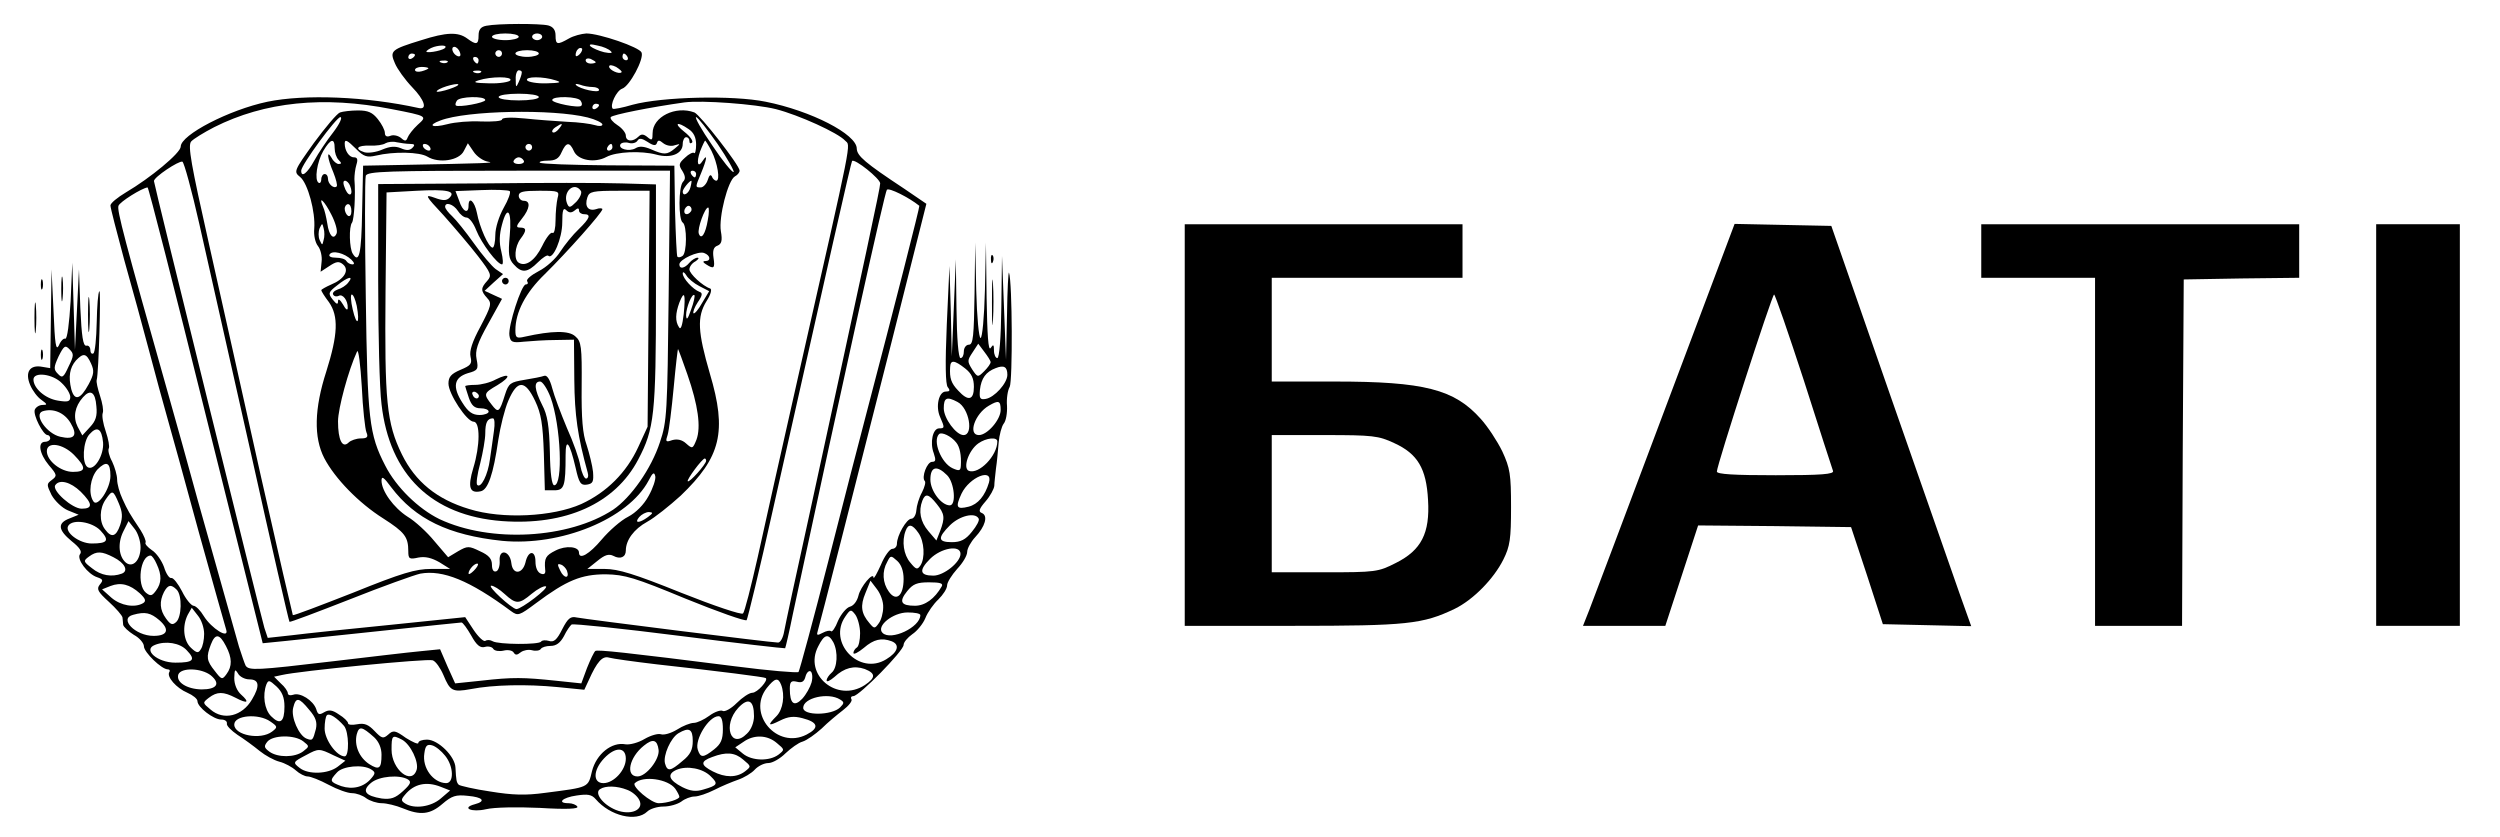 <?xml version="1.0" standalone="no"?>
<!DOCTYPE svg PUBLIC "-//W3C//DTD SVG 20010904//EN"
 "http://www.w3.org/TR/2001/REC-SVG-20010904/DTD/svg10.dtd">
<svg version="1.0" xmlns="http://www.w3.org/2000/svg"
 width="747pt" height="250pt" viewBox="0 0 747 250"
 preserveAspectRatio="xMidYMid meet">

<g transform="translate(0,250) scale(0.1,-0.1)"
fill="#000000" stroke="none">
<path d="M1453 2423 c-16 -3 -23 -11 -23 -29 0 -28 -7 -29 -34 -9 -27 20 -62
19 -137 -5 -91 -28 -95 -32 -79 -69 7 -17 30 -49 52 -72 36 -37 46 -67 20 -62
-158 35 -342 42 -453 19 -114 -24 -259 -99 -259 -134 0 -19 -91 -94 -164 -137
-25 -15 -46 -32 -46 -39 0 -7 19 -80 41 -162 23 -82 57 -205 75 -274 18 -69
42 -156 53 -195 11 -38 54 -194 95 -345 42 -151 79 -283 82 -292 9 -29 -44 4
-67 41 -10 17 -24 31 -31 31 -7 1 -23 20 -34 43 -12 23 -26 41 -32 40 -6 -2
-16 13 -22 33 -7 19 -23 42 -36 50 -13 9 -22 19 -19 23 2 4 -5 21 -15 37 -34
51 -38 58 -54 93 -9 19 -16 45 -16 58 0 13 -7 37 -15 54 -9 16 -13 34 -10 39
3 5 -1 27 -9 51 -8 23 -12 47 -9 55 3 7 -1 30 -8 51 -7 21 -12 43 -10 48 6 20
13 270 8 265 -4 -3 -7 -45 -8 -93 -1 -48 -5 -90 -10 -93 -5 -3 -9 2 -9 10 0 9
-6 15 -12 13 -10 -1 -14 28 -18 113 l-4 115 -6 -120 -6 -120 -4 130 -4 130 -5
-115 c-4 -66 -10 -114 -16 -112 -5 2 -14 -7 -19 -20 -9 -18 -12 4 -16 102 l-6
125 -2 -148 -2 -147 -24 4 c-37 7 -52 -16 -36 -54 7 -17 22 -37 34 -45 18 -13
18 -15 3 -15 -10 0 -20 -7 -23 -14 -6 -16 25 -76 38 -76 4 0 8 -4 8 -10 0 -5
-7 -10 -15 -10 -23 0 -18 -35 11 -70 25 -29 25 -32 9 -44 -16 -12 -16 -14 -1
-45 10 -18 32 -39 49 -46 l32 -13 -27 -11 c-37 -14 -35 -34 6 -68 24 -19 32
-31 25 -39 -11 -14 23 -60 52 -69 17 -6 18 -9 7 -22 -10 -13 -6 -21 27 -51 22
-20 40 -41 41 -47 0 -5 2 -15 2 -22 1 -6 16 -20 32 -30 17 -9 30 -25 30 -34 0
-18 53 -69 71 -69 6 0 8 -4 5 -8 -9 -14 21 -48 54 -62 16 -7 30 -18 30 -25 0
-18 48 -55 71 -55 11 0 18 -5 17 -12 -2 -6 13 -21 32 -34 19 -12 49 -34 66
-48 16 -13 43 -28 59 -32 16 -4 38 -16 49 -26 11 -10 27 -18 35 -18 9 0 37
-11 63 -25 26 -14 57 -25 70 -25 13 0 32 -7 42 -15 11 -8 32 -15 47 -15 14 0
43 -7 62 -15 53 -22 82 -19 119 13 28 24 40 28 76 24 45 -4 55 -16 21 -25 -42
-11 -10 -25 33 -15 25 6 93 7 161 4 81 -5 117 -3 112 4 -3 5 -15 10 -26 10
-36 0 -19 17 24 23 33 5 45 3 57 -11 43 -50 121 -69 154 -37 8 8 30 15 48 15
19 0 43 7 54 15 10 8 28 15 39 15 12 0 38 9 60 20 21 11 53 24 70 30 18 6 41
20 50 30 10 11 28 20 41 20 12 0 35 13 51 29 16 15 39 32 51 35 13 4 38 22 57
39 18 18 47 42 64 55 17 13 29 28 25 33 -3 5 0 9 6 9 17 0 150 135 150 153 0
8 12 22 26 32 14 9 32 31 39 48 7 18 25 43 39 56 14 14 26 32 26 42 0 9 14 31
30 49 17 18 30 40 30 51 0 10 11 30 24 44 30 32 39 64 20 72 -11 4 -9 12 11
35 14 16 25 37 26 46 0 9 3 33 5 52 3 19 6 54 8 77 2 24 9 49 15 57 7 8 11 32
10 53 -2 21 2 47 8 57 9 17 8 313 -2 341 -2 6 -5 -51 -6 -125 l-3 -135 -6 155
-6 155 -2 -152 c-1 -94 -6 -153 -12 -153 -5 0 -10 10 -10 23 0 18 -2 19 -10 7
-7 -10 -10 39 -12 150 l-2 165 -3 -142 c-2 -81 -8 -143 -13 -143 -5 0 -11 62
-13 143 l-3 142 -2 -152 c-2 -128 -4 -153 -17 -153 -8 0 -15 -9 -15 -20 0 -11
-4 -20 -10 -20 -6 0 -11 57 -12 148 l-2 147 -6 -145 -6 -145 -3 135 -4 135 -8
-175 c-5 -117 -4 -179 3 -187 8 -10 6 -13 -6 -13 -21 0 -31 -45 -17 -76 14
-32 14 -34 -3 -34 -19 0 -28 -43 -16 -74 7 -21 6 -26 -5 -26 -15 0 -32 -46
-22 -57 4 -3 0 -18 -8 -34 -9 -16 -16 -40 -17 -54 -1 -14 -8 -25 -15 -25 -14
0 -43 -50 -43 -75 0 -8 -6 -15 -14 -15 -7 0 -23 -21 -34 -48 -12 -26 -21 -43
-22 -38 0 19 -39 -27 -45 -54 -4 -16 -14 -30 -26 -33 -10 -3 -26 -22 -35 -42
-8 -21 -18 -35 -21 -31 -3 3 -14 1 -25 -5 -17 -9 -19 -8 -14 8 8 27 102 396
220 861 l104 413 -66 45 c-118 78 -141 98 -142 120 0 43 -137 113 -272 140
-98 20 -309 15 -398 -9 -30 -9 -57 -14 -59 -12 -10 10 11 54 28 60 22 7 66 89
58 108 -6 16 -126 57 -165 57 -15 -1 -38 -7 -52 -15 -35 -20 -40 -19 -40 9 0
16 -7 26 -22 30 -25 6 -150 6 -185 -1z m97 -33 c0 -5 -18 -10 -40 -10 -22 0
-40 5 -40 10 0 6 18 10 40 10 22 0 40 -4 40 -10z m70 0 c0 -5 -7 -10 -15 -10
-8 0 -15 5 -15 10 0 6 7 10 15 10 8 0 15 -4 15 -10z m-291 -34 c-11 -9 -63
-17 -54 -8 6 6 19 12 30 14 20 4 32 1 24 -6z m496 -9 c7 -6 0 -7 -20 -3 -16 4
-34 12 -40 17 -7 7 0 8 20 3 17 -3 35 -11 40 -17z m-451 -3 c4 -10 1 -14 -6
-12 -15 5 -23 28 -10 28 5 0 13 -7 16 -16z m358 -6 c-7 -7 -12 -8 -12 -2 0 6
3 14 7 17 3 4 9 5 12 2 2 -3 -1 -11 -7 -17z m-232 2 c0 -5 -4 -10 -10 -10 -5
0 -10 5 -10 10 0 6 5 10 10 10 6 0 10 -4 10 -10z m110 0 c0 -5 -16 -10 -35
-10 -19 0 -35 5 -35 10 0 6 16 10 35 10 19 0 35 -4 35 -10z m-370 -4 c0 -3 -4
-8 -10 -11 -5 -3 -10 -1 -10 4 0 6 5 11 10 11 6 0 10 -2 10 -4z m635 -6 c3 -5
1 -10 -4 -10 -6 0 -11 5 -11 10 0 6 2 10 4 10 3 0 8 -4 11 -10z m-445 -10 c0
-5 -2 -10 -4 -10 -3 0 -8 5 -11 10 -3 6 -1 10 4 10 6 0 11 -4 11 -10z m350 -6
c0 -2 -7 -4 -15 -4 -8 0 -15 4 -15 10 0 5 7 7 15 4 8 -4 15 -8 15 -10z m-443
0 c-3 -3 -12 -4 -19 -1 -8 3 -5 6 6 6 11 1 17 -2 13 -5z m520 -30 c-7 -7 -37
7 -37 17 0 6 9 5 21 -1 11 -7 19 -14 16 -16z m-577 12 c0 -2 -9 -6 -20 -9 -11
-3 -20 -1 -20 4 0 5 9 9 20 9 11 0 20 -2 20 -4z m157 -12 c-3 -3 -12 -4 -19
-1 -8 3 -5 6 6 6 11 1 17 -2 13 -5z m122 -1 c0 -5 -4 -17 -9 -28 -8 -18 -9
-17 -9 8 -1 15 4 27 9 27 6 0 10 -3 9 -7z m-34 -23 c-3 -5 -32 -10 -63 -9 -44
1 -51 3 -32 9 37 12 102 12 95 0z m135 0 c20 -6 14 -8 -27 -9 -28 -1 -55 4
-58 9 -7 12 48 12 85 0z m-292 -15 c-3 -3 -20 -10 -38 -15 -19 -5 -29 -6 -24
-1 12 12 74 27 62 16z m403 -5 c10 0 19 -4 19 -9 0 -10 -58 3 -69 15 -3 4 2 4
12 1 10 -4 27 -7 38 -7z m-161 -30 c0 -6 -27 -10 -60 -10 -33 0 -60 4 -60 10
0 6 27 10 60 10 33 0 60 -4 60 -10z m-160 -9 c0 -8 -81 -23 -88 -16 -2 2 -1 8
3 14 7 13 85 15 85 2z m285 -2 c4 -6 5 -12 2 -15 -7 -8 -87 8 -87 17 0 13 78
11 85 -2z m-565 -25 c108 -21 107 -21 78 -47 -14 -13 -27 -30 -30 -38 -4 -11
-8 -12 -20 -1 -9 7 -23 10 -32 6 -10 -4 -16 -1 -16 9 0 8 -9 26 -21 41 -16 20
-29 26 -59 26 -21 0 -46 -3 -54 -6 -9 -3 -44 -45 -78 -91 -60 -84 -61 -86 -41
-102 23 -19 46 -105 42 -154 -2 -20 3 -42 11 -52 8 -10 13 -31 11 -47 l-3 -30
26 17 c21 14 29 15 41 5 20 -17 4 -44 -35 -60 -16 -7 -30 -15 -30 -17 0 -3 10
-19 23 -36 29 -42 27 -96 -8 -207 -36 -111 -38 -197 -6 -259 32 -61 103 -134
176 -180 64 -41 75 -55 75 -98 0 -23 3 -25 30 -19 21 4 40 -1 63 -14 l32 -20
-57 0 c-46 0 -87 -12 -233 -71 -97 -38 -178 -69 -180 -67 -1 2 -44 187 -95
413 -50 226 -121 540 -156 698 -53 236 -63 291 -53 304 7 8 38 27 69 43 151
76 327 94 530 54z m1148 0 c70 -18 186 -71 207 -94 17 -18 27 32 -140 -705
-47 -209 -102 -452 -121 -540 -20 -88 -39 -164 -44 -168 -4 -5 -87 23 -185 62
-139 56 -188 71 -228 71 l-52 0 30 24 c22 18 34 22 48 15 20 -11 37 -4 37 16
0 31 24 64 64 86 22 12 67 48 100 78 120 115 139 191 87 365 -36 124 -39 169
-10 216 13 20 17 36 11 38 -22 7 -62 44 -62 57 0 8 8 19 18 24 9 6 12 11 6 11
-6 0 -17 -7 -24 -15 -14 -17 -30 -20 -30 -5 0 15 57 41 74 34 19 -7 21 -24 4
-24 -9 0 -8 -4 2 -10 23 -15 27 -12 22 20 -3 21 0 32 12 36 12 5 15 15 10 43
-7 42 21 152 42 164 8 4 14 12 14 17 0 16 -118 167 -135 174 -56 21 -125 -13
-125 -62 0 -21 -2 -23 -15 -12 -12 10 -19 10 -27 2 -17 -17 -38 -15 -38 3 0 8
-11 22 -25 31 -14 9 -23 20 -20 24 4 7 120 30 220 44 52 7 213 -5 273 -20z
m-528 12 c0 -3 -4 -8 -10 -11 -5 -3 -10 -1 -10 4 0 6 5 11 10 11 6 0 10 -2 10
-4z m-34 -37 c24 -6 44 -16 44 -21 0 -5 -10 -6 -22 -2 -13 4 -50 9 -83 10 -33
2 -90 6 -127 10 -40 4 -68 3 -68 -3 0 -5 -28 -7 -62 -6 -33 2 -79 -2 -101 -8
-46 -12 -62 -4 -21 11 78 30 336 35 440 9z m-760 -44 c-19 -24 -45 -63 -57
-85 -21 -38 -39 -52 -39 -30 0 17 105 160 117 160 7 0 -2 -20 -21 -45z m1148
-35 c30 -44 51 -82 48 -84 -4 -2 -33 33 -64 80 -32 46 -53 84 -48 84 5 0 33
-36 64 -80z m-474 45 c-7 -9 -15 -13 -19 -10 -3 3 1 10 9 15 21 14 24 12 10
-5z m388 -1 c15 -10 22 -25 22 -46 0 -17 -3 -29 -6 -25 -3 3 -16 -3 -27 -14
-19 -17 -20 -22 -8 -40 9 -15 10 -24 2 -32 -14 -14 -14 -114 -1 -122 13 -8 13
-92 -1 -100 -6 -4 -12 -5 -15 -2 -2 2 -5 64 -7 138 l-2 134 -198 1 c-108 1
-200 4 -204 8 -3 3 7 6 24 6 22 0 33 6 41 25 14 31 24 32 37 3 12 -27 62 -36
97 -17 30 16 104 19 149 7 43 -12 79 2 79 32 0 11 5 20 10 20 6 0 10 -5 10
-12 0 -6 3 -8 8 -4 4 4 -6 19 -23 32 -33 26 -23 33 13 8z m-95 -41 c3 9 7 9
19 -1 9 -7 24 -10 34 -6 18 5 18 5 0 -10 -23 -19 -32 -19 -71 -2 -21 9 -35 10
-46 3 -19 -11 -53 -2 -45 12 3 5 15 7 25 4 10 -3 22 0 26 7 5 8 13 7 30 -4 18
-12 25 -12 28 -3z m-963 -16 c0 -13 5 -28 12 -35 9 -9 9 -12 0 -12 -6 0 -16 8
-21 18 -16 27 -13 -1 5 -43 8 -20 13 -39 10 -42 -8 -8 -26 7 -26 23 0 8 -4 14
-10 14 -5 0 -10 -7 -10 -16 0 -8 -4 -13 -8 -10 -13 8 -5 62 14 95 22 37 34 40
34 8z m65 -3 c22 -22 32 -25 58 -19 54 13 131 11 154 -3 34 -21 95 -12 109 17
l12 23 17 -25 c9 -14 29 -28 43 -30 25 -4 -4 -5 -268 -10 l-105 -2 -3 -137
c-2 -127 -9 -157 -28 -126 -10 15 -12 81 -2 93 6 10 11 81 7 130 0 11 2 30 6
43 5 16 3 22 -8 22 -14 0 -27 20 -27 41 0 14 7 11 35 -17z m160 16 c14 0 16
-3 7 -12 -8 -8 -18 -8 -34 -1 -17 7 -32 6 -56 -4 -18 -8 -42 -11 -53 -8 -31
10 -22 21 16 20 19 -1 40 2 47 7 7 4 22 6 33 3 11 -2 29 -5 40 -5z m901 -21
c18 -36 27 -89 14 -89 -4 0 -11 6 -13 13 -4 7 -8 3 -12 -10 -4 -13 -14 -23
-21 -23 -17 0 -17 0 1 43 17 41 20 60 5 37 -15 -24 -20 -6 -8 28 7 18 14 32
15 32 1 0 10 -14 19 -31z m-841 11 c3 -5 2 -10 -4 -10 -5 0 -13 5 -16 10 -3 6
-2 10 4 10 5 0 13 -4 16 -10z m305 0 c0 -5 -4 -10 -10 -10 -5 0 -10 5 -10 10
0 6 5 10 10 10 6 0 10 -4 10 -10z m240 0 c0 -5 -5 -10 -11 -10 -5 0 -7 5 -4
10 3 6 8 10 11 10 2 0 4 -4 4 -10z m-265 -40 c3 -5 -3 -10 -15 -10 -12 0 -18
5 -15 10 3 6 10 10 15 10 5 0 12 -4 15 -10z m-969 -191 c23 -101 92 -409 154
-684 61 -275 113 -501 115 -503 1 -2 83 29 180 67 98 39 193 73 211 77 67 12
147 -20 271 -112 21 -15 24 -14 75 24 91 68 135 86 208 86 57 -1 87 -10 239
-73 96 -39 178 -68 182 -64 3 5 39 152 78 328 168 749 234 1040 237 1044 8 8
84 -53 84 -67 0 -14 -41 -204 -211 -987 -39 -176 -73 -335 -76 -352 -3 -18
-11 -33 -18 -33 -21 0 -578 70 -602 75 -18 4 -26 -2 -43 -35 -16 -32 -25 -40
-40 -35 -10 3 -21 2 -23 -2 -6 -10 -129 -9 -145 1 -7 4 -16 5 -22 1 -5 -3 -21
12 -35 33 l-25 38 -223 -23 c-122 -12 -255 -26 -294 -31 l-73 -8 -10 30 c-11
37 -330 1325 -330 1335 0 12 74 61 85 58 5 -2 28 -86 51 -188z m1402 -211 c-4
-351 -5 -377 -26 -439 -26 -80 -87 -166 -140 -202 -133 -87 -366 -100 -519
-28 -63 31 -129 95 -162 160 -48 93 -53 137 -58 503 -3 191 -3 354 0 363 6 13
59 15 457 15 l452 0 -4 -372z m82 362 c0 -5 -2 -10 -4 -10 -3 0 -8 5 -11 10
-3 6 -1 10 4 10 6 0 11 -4 11 -10z m-1034 -35 c11 -27 -2 -37 -14 -11 -7 16
-8 26 -1 26 5 0 12 -7 15 -15z m1017 -5 c-5 -19 -23 -29 -23 -12 0 7 20 32 26
32 1 0 0 -9 -3 -20z m-1448 -681 l170 -681 70 7 c38 4 171 18 294 31 123 13
226 24 230 24 4 0 17 -18 29 -39 16 -29 27 -38 41 -34 10 3 22 0 25 -6 4 -6
18 -8 31 -5 12 3 26 1 30 -6 5 -8 10 -8 21 1 8 6 23 9 34 6 11 -3 23 -1 26 4
3 5 16 9 29 9 17 0 29 9 40 29 8 17 19 32 23 35 5 3 150 -12 323 -34 172 -22
314 -38 315 -37 1 1 12 47 23 102 155 722 275 1262 281 1268 6 7 66 -23 97
-48 2 -1 -72 -292 -162 -635 -14 -52 -63 -243 -109 -423 -46 -180 -87 -331
-90 -335 -4 -3 -89 4 -189 17 -332 42 -410 50 -418 46 -4 -3 -15 -26 -25 -51
l-17 -46 -76 8 c-96 10 -128 11 -224 0 l-77 -8 -23 51 -22 51 -60 -6 c-33 -3
-151 -17 -261 -30 -228 -27 -250 -28 -260 -13 -3 6 -12 32 -20 57 -45 160 -78
278 -123 437 -27 99 -67 243 -89 320 -131 463 -153 547 -148 560 4 12 70 53
87 55 3 0 81 -306 174 -681z m375 600 c12 -23 19 -48 16 -56 -9 -22 -23 -7
-28 29 -3 18 -8 41 -13 51 -15 35 5 16 25 -24z m60 10 c0 -11 -4 -17 -10 -14
-5 3 -10 13 -10 21 0 8 5 14 10 14 6 0 10 -9 10 -21z m1015 0 c-10 -15 -25
-10 -19 6 4 8 10 12 15 9 5 -3 7 -10 4 -15z m50 -26 c-7 -43 -20 -61 -27 -41
-5 14 18 78 28 78 3 0 3 -17 -1 -37z m-1148 -60 c-4 -17 -4 -17 -12 0 -4 9 -4
25 0 35 8 16 8 16 12 0 3 -10 3 -26 0 -35z m83 -59 c9 -9 10 -14 3 -14 -7 0
-15 5 -18 10 -3 6 -17 10 -31 10 -15 0 -23 4 -19 10 8 13 44 4 65 -16z m1040
-79 l29 -15 -21 -35 c-11 -20 -23 -34 -26 -31 -2 3 3 18 13 33 14 20 15 28 5
31 -19 7 -50 40 -50 55 0 6 5 4 11 -6 5 -9 23 -24 39 -32z m-1050 10 c-6 -8
-20 -17 -31 -20 -11 -4 -17 -11 -13 -16 3 -5 10 -6 16 -3 12 7 28 -14 27 -36
0 -9 -6 -5 -14 10 -9 15 -15 19 -15 10 0 -11 -4 -10 -16 5 -14 18 -13 22 13
42 32 26 52 31 33 8z m26 -69 c10 -54 0 -63 -12 -11 -6 25 -7 45 -3 45 5 0 11
-16 15 -34z m977 -24 c-4 -35 -9 -49 -14 -40 -12 18 -11 41 1 74 15 38 19 27
13 -34z m22 13 c-10 -29 -14 -34 -15 -17 0 23 18 67 25 60 2 -2 -2 -22 -10
-43z m-1860 -170 c-15 -33 -19 -36 -32 -22 -13 13 -13 19 2 52 16 32 20 35 33
21 13 -13 13 -19 -3 -51z m2755 13 c0 -5 -9 -17 -19 -27 -19 -19 -20 -19 -36
5 -15 24 -15 27 1 51 l17 26 18 -24 c10 -13 19 -27 19 -31z m-1865 -210 c6
-14 2 -18 -17 -18 -13 0 -30 -6 -36 -12 -19 -19 -32 7 -32 63 0 38 31 153 57
209 4 8 10 -39 14 -105 3 -66 10 -128 14 -137z m959 173 c32 -92 41 -157 27
-195 -11 -27 -12 -28 -31 -11 -12 11 -26 14 -41 10 -20 -7 -21 -5 -14 16 4 13
12 77 18 141 6 65 12 116 13 115 1 -1 14 -35 28 -76z m-1782 33 c10 -22 9 -32
-7 -62 -25 -46 -42 -51 -52 -15 -9 37 -5 64 14 86 22 23 31 22 45 -9z m2612
-15 c19 -15 26 -30 26 -55 0 -40 -17 -44 -47 -11 -21 22 -26 37 -24 70 1 22
12 22 45 -4z m126 -19 c0 -25 -39 -68 -65 -72 -17 -3 -19 2 -17 27 4 35 18 54
47 65 25 10 35 4 35 -20z m-2825 -25 c14 -13 25 -32 25 -41 0 -14 -7 -16 -37
-11 -38 6 -73 37 -73 63 0 24 58 17 85 -11z m103 -69 c3 -29 -2 -44 -19 -62
l-23 -25 -14 26 c-14 28 -9 60 16 88 22 25 37 16 40 -27z m2573 13 c35 -18 49
-99 18 -99 -22 0 -59 50 -59 80 0 32 9 36 41 19z m129 -24 c0 -29 -40 -75 -65
-75 -34 0 -12 64 30 88 29 17 35 15 35 -13z m-2779 -39 c22 -37 12 -51 -31
-41 -40 9 -80 66 -53 76 31 10 65 -3 84 -35z m97 -58 c3 -38 -26 -86 -46 -74
-18 11 -14 77 5 98 23 26 37 18 41 -24z m2549 0 c11 -13 16 -39 14 -70 -1 -15
-5 -16 -25 -7 -34 16 -60 82 -40 102 8 7 36 -6 51 -25z m123 3 c0 -43 -55 -99
-85 -88 -19 8 -1 61 28 82 24 17 57 20 57 6z m-2759 -40 c37 -38 37 -51 -3
-51 -36 0 -78 33 -78 62 0 29 47 23 81 -11z m1889 -18 c-1 -11 -50 -66 -55
-61 -4 4 43 68 51 68 2 0 4 -3 4 -7z m-1780 -45 c0 -38 -39 -96 -51 -76 -16
24 -9 71 12 95 27 27 39 22 39 -19z m2500 2 c22 -22 28 -90 8 -90 -25 0 -58
43 -58 77 0 39 19 44 50 13z m-892 -62 c-14 -26 -38 -50 -61 -62 -22 -11 -57
-42 -79 -68 -37 -44 -68 -62 -68 -39 0 18 -39 22 -70 6 -30 -15 -34 -23 -31
-57 2 -12 -3 -16 -13 -12 -10 4 -16 18 -16 36 0 35 -22 34 -30 -3 -9 -35 -38
-37 -42 -2 -4 38 -38 45 -35 7 1 -15 -4 -29 -10 -31 -8 -3 -13 4 -13 19 0 18
-9 29 -36 41 -33 16 -37 16 -65 0 l-30 -18 -41 48 c-22 27 -58 60 -80 73 -42
27 -78 77 -78 108 0 15 7 10 29 -20 72 -95 171 -143 331 -160 175 -17 377 65
438 180 12 24 17 27 20 13 2 -9 -7 -36 -20 -59z m1017 40 c-12 -40 -33 -65
-61 -72 -36 -9 -40 -2 -21 39 24 50 95 78 82 33z m-2714 -27 c36 -36 37 -51 3
-51 -28 0 -89 54 -79 70 12 19 46 10 76 -19z m114 -35 c11 -26 12 -41 4 -65
-12 -35 -26 -39 -45 -13 -18 23 -17 63 2 90 20 29 22 28 39 -12z m2444 -2 c24
-30 25 -41 10 -81 l-11 -28 -24 28 c-24 28 -30 60 -18 91 9 23 19 20 43 -10z
m-863 -39 c-26 -19 -42 -19 -26 0 7 8 20 15 29 15 13 -1 13 -3 -3 -15z m988
-4 c4 -5 -6 -23 -20 -40 -19 -24 -34 -31 -60 -31 -42 0 -43 13 -5 51 29 28 74
39 85 20z m-2624 -36 c28 -30 22 -39 -26 -39 -37 0 -82 34 -70 53 13 21 71 12
96 -14z m120 -50 c0 -39 -23 -63 -44 -46 -21 18 -25 57 -8 92 l16 32 18 -23
c10 -12 18 -37 18 -55z m2324 43 c18 -25 21 -76 6 -98 -9 -13 -13 -12 -30 9
-20 23 -26 64 -14 95 8 22 20 20 38 -6z m126 -63 c0 -25 -50 -65 -81 -65 -41
0 -44 16 -10 50 33 33 91 43 91 15z m-2531 -10 c34 -17 46 -41 25 -49 -30 -11
-62 -6 -89 16 -26 20 -27 22 -9 35 23 17 38 16 73 -2z m129 -20 c16 -34 15
-57 -2 -80 -12 -16 -16 -17 -30 -6 -28 23 -17 111 14 111 4 0 12 -11 18 -25z
m2232 -45 c0 -50 -22 -69 -44 -38 -19 26 -21 61 -5 89 10 20 11 20 30 3 12
-11 19 -30 19 -54z m-1284 25 c-9 -9 -16 -13 -16 -8 0 5 5 14 12 21 6 6 14 10
16 7 2 -2 -3 -11 -12 -20z m278 0 c9 -25 -9 -24 -20 0 -9 18 -9 22 2 18 7 -2
15 -11 18 -18z m-1276 -68 c17 -16 19 -23 10 -29 -25 -15 -67 -8 -95 16 l-28
25 25 10 c31 12 58 5 88 -22z m2221 -42 c0 -16 -6 -38 -13 -47 -12 -17 -14
-17 -28 0 -25 29 -28 52 -12 90 l15 37 19 -25 c11 -14 20 -38 19 -55z m175 63
c-21 -37 -50 -58 -80 -58 -42 0 -49 12 -23 44 17 21 29 26 65 26 33 0 43 -3
38 -12z m-2286 -10 c17 -17 15 -83 -2 -97 -11 -10 -17 -7 -30 11 -19 26 -20
51 -6 79 12 22 21 24 38 7z m980 -13 c34 -31 43 -31 81 1 17 14 36 24 42 22
11 -4 -73 -68 -88 -68 -14 1 -89 70 -75 70 7 0 25 -11 40 -25z m-898 -119 c0
-17 -4 -38 -10 -46 -7 -12 -12 -12 -29 4 -23 21 -27 65 -10 99 l12 21 18 -23
c11 -13 19 -37 19 -55z m1960 2 c0 -20 -4 -40 -10 -43 -5 -3 -10 -11 -10 -16
0 -6 14 1 31 15 30 26 53 31 83 20 26 -10 19 -33 -16 -54 -81 -50 -176 51
-122 128 15 22 17 22 30 5 7 -10 14 -35 14 -55z m-2094 39 c32 -28 25 -47 -17
-47 -55 0 -105 52 -61 63 36 10 52 6 78 -16z m2274 15 c0 -36 -88 -78 -113
-53 -20 20 31 61 75 61 21 0 38 -3 38 -8z m-2075 -92 c19 -36 19 -61 2 -84
-13 -18 -15 -17 -35 9 -25 31 -26 42 -12 79 13 34 26 33 45 -4z m1815 11 c15
-29 12 -77 -5 -91 -8 -7 -15 -17 -15 -23 0 -6 10 -1 23 10 30 28 59 35 91 24
33 -13 33 -26 0 -48 -83 -54 -184 31 -139 116 18 36 30 39 45 12z m-1932 -24
c28 -29 20 -37 -34 -37 -54 0 -98 39 -61 53 32 13 75 6 95 -16z m1404 -42
c190 -21 323 -38 326 -41 9 -6 -25 -44 -40 -44 -9 0 -30 -14 -47 -31 -17 -17
-36 -27 -42 -23 -6 3 -24 -3 -40 -15 -15 -11 -36 -21 -46 -21 -10 0 -33 -9
-50 -20 -18 -11 -39 -17 -48 -14 -8 3 -30 -3 -49 -14 -18 -11 -44 -18 -57 -16
-41 8 -87 -29 -100 -80 -12 -50 -8 -48 -140 -65 -58 -8 -97 -7 -164 4 -48 7
-90 17 -94 20 -7 7 -8 13 -10 51 -1 34 -52 84 -85 84 -14 0 -26 -4 -26 -10 0
-5 -16 2 -37 15 -32 23 -38 24 -53 10 -15 -13 -19 -12 -41 11 -18 19 -30 24
-51 20 -16 -3 -28 -2 -28 3 0 5 -12 17 -27 26 -20 14 -30 15 -44 7 -15 -9 -19
-8 -24 9 -9 26 -48 51 -69 43 -9 -3 -16 -1 -16 5 0 5 -9 19 -21 29 l-20 20 23
5 c50 12 436 50 451 44 9 -3 23 -23 32 -44 20 -48 27 -52 82 -42 67 13 167 15
259 6 l80 -8 13 28 c25 56 41 74 61 68 10 -3 74 -12 142 -20z m-1332 -33 c30
-25 18 -42 -28 -42 -44 1 -77 22 -69 45 9 21 69 19 97 -3z m115 -12 c30 0 32
-20 8 -60 -29 -50 -85 -64 -124 -30 -24 20 -24 20 -5 35 25 19 43 19 80 0 36
-19 43 -14 16 10 -12 11 -20 30 -20 49 1 26 2 28 11 14 5 -10 21 -18 34 -18z
m1680 -9 c-4 -14 -16 -36 -28 -49 -24 -25 -37 -15 -37 30 0 21 4 25 21 21 15
-4 22 0 26 16 3 11 10 18 15 15 5 -3 7 -18 3 -33z m-1575 -72 c0 -47 -13 -56
-40 -29 -20 20 -26 63 -14 95 6 14 9 13 30 -6 17 -16 24 -33 24 -60z m1484 65
c12 -31 6 -74 -14 -94 -28 -28 -25 -31 11 -13 24 12 41 14 67 7 47 -12 51 -29
12 -49 -88 -45 -179 62 -119 139 24 30 34 33 43 10z m176 -44 c13 -8 13 -11 0
-24 -25 -24 -110 -25 -110 -1 0 30 75 47 110 25z m-1586 -31 c20 -23 24 -37
20 -57 -9 -34 -10 -36 -28 -29 -23 9 -47 64 -40 92 8 33 17 32 48 -6z m1329
-19 c0 -18 -8 -40 -21 -52 -48 -49 -74 25 -26 77 30 32 47 23 47 -25z m-1225
-29 c15 -18 16 -91 2 -91 -24 0 -60 50 -60 83 0 18 3 37 7 40 7 7 30 -8 51
-32z m-220 13 c22 -15 22 -17 5 -30 -34 -26 -113 -11 -113 21 0 28 73 34 108
9z m1352 -23 c0 -31 -6 -44 -26 -60 -33 -26 -41 -26 -49 -1 -10 30 33 100 62
100 9 0 13 -13 13 -39z m-1042 -24 c14 -13 22 -32 22 -52 0 -42 -7 -47 -37
-28 -30 20 -45 56 -37 89 7 25 15 24 52 -9z m952 -11 c0 -26 -7 -41 -31 -60
-36 -31 -45 -32 -52 -7 -6 24 17 76 40 90 32 19 43 13 43 -23z m-1164 -1 c19
-15 19 -15 0 -30 -25 -19 -76 -19 -101 -1 -16 12 -17 16 -6 30 17 20 81 21
107 1z m295 5 c26 -14 51 -67 44 -90 -15 -48 -75 1 -75 60 0 43 2 45 31 30z
m1120 -10 c24 -20 24 -20 5 -35 -27 -20 -79 -19 -106 3 l-23 19 24 16 c32 23
72 21 100 -3z m-353 -21 c3 -28 -37 -79 -63 -79 -37 0 -25 57 19 92 27 22 40
18 44 -13z m-638 -17 c26 -32 27 -82 3 -82 -39 1 -72 46 -65 89 3 23 8 28 23
24 11 -3 28 -17 39 -31z m-333 1 l35 -16 -23 -18 c-29 -22 -87 -24 -113 -4
-22 17 -21 18 19 39 37 20 39 20 82 -1z m873 -10 c0 -34 -36 -73 -67 -73 -32
0 -31 39 2 74 33 35 65 35 65 -1z m351 -3 c24 -20 24 -20 5 -35 -25 -19 -59
-19 -96 0 -37 19 -38 30 -2 43 42 16 68 14 93 -8z m-1112 -29 c13 -8 13 -12 1
-26 -22 -27 -56 -35 -90 -24 -35 13 -36 16 -13 41 17 19 77 25 102 9z m1015
-21 c23 -22 20 -27 -22 -39 -22 -7 -39 -5 -63 7 -41 21 -47 39 -17 52 31 13
79 4 102 -20z m-905 -9 c11 -7 8 -14 -15 -35 -23 -21 -36 -25 -63 -22 -50 8
-61 23 -32 47 24 20 85 25 110 10z m799 -28 c6 -9 12 -20 12 -24 0 -7 -36 -19
-62 -19 -22 0 -82 51 -71 60 24 23 99 13 121 -17z m-701 6 l28 -11 -28 -24
c-29 -25 -79 -32 -106 -15 -13 8 -13 12 -1 26 27 33 64 41 107 24z m557 -9
c14 -5 30 -18 36 -30 16 -30 -26 -48 -70 -30 -39 16 -65 51 -47 62 16 11 51
10 81 -2z"/>
<path d="M1443 1952 l-313 -2 0 -288 c0 -158 4 -324 10 -370 24 -211 150 -333
360 -349 190 -14 338 52 407 184 48 91 53 135 53 493 l0 329 -102 3 c-57 2
-244 2 -415 0z m-100 -43 c-9 -9 -20 -9 -44 0 -31 11 -30 8 27 -53 32 -36 78
-90 102 -121 40 -52 42 -58 28 -74 -20 -22 -20 -30 0 -52 14 -15 12 -23 -20
-84 -25 -46 -34 -74 -30 -91 5 -21 1 -26 -30 -39 -28 -12 -36 -21 -36 -41 0
-31 55 -114 75 -114 20 0 20 -71 -1 -139 -17 -57 -11 -76 22 -69 22 4 38 50
53 154 6 39 19 92 30 117 27 63 50 62 80 -1 18 -38 23 -69 26 -157 l3 -110 28
0 c30 0 34 12 34 105 0 54 12 39 30 -38 10 -45 15 -53 34 -50 18 3 20 9 18 38
-2 19 -11 55 -19 80 -12 33 -16 79 -15 177 1 117 -1 133 -19 148 -19 18 -70
17 -151 -1 -25 -6 -28 -3 -28 19 0 54 30 112 88 168 65 64 172 184 172 194 0
3 -9 4 -19 0 -23 -7 -35 8 -26 35 6 18 15 20 96 20 l90 0 -3 -352 -3 -353 -28
-61 c-35 -76 -94 -135 -170 -170 -85 -38 -236 -46 -335 -15 -97 29 -161 82
-201 163 -46 94 -52 159 -49 488 l3 295 90 5 c92 5 118 -1 98 -21z m162 -30
c-14 -25 -25 -60 -25 -81 0 -21 -4 -38 -8 -38 -12 0 -39 61 -47 104 -7 35 -25
51 -25 21 0 -26 -18 -17 -28 15 l-11 29 77 3 c42 2 81 0 85 -3 4 -3 -4 -26
-18 -50z m231 50 c3 -6 -3 -20 -14 -32 -19 -19 -22 -19 -28 -4 -13 35 23 66
42 36z m-70 -21 c-3 -13 -6 -42 -6 -66 0 -24 -4 -41 -9 -38 -5 4 -19 -14 -31
-39 -21 -43 -49 -63 -70 -50 -15 9 -12 48 5 71 19 25 19 34 -1 34 -13 0 -12 5
5 26 25 31 27 54 6 54 -8 0 -15 7 -15 15 0 12 13 15 61 15 59 0 61 -1 55 -22z
m-298 -38 c7 -11 18 -20 26 -20 8 0 21 -17 29 -38 16 -40 63 -102 77 -102 4 0
3 17 -2 38 -7 27 -6 52 2 81 16 61 30 41 23 -34 -5 -54 -3 -69 12 -85 24 -27
41 -25 72 6 14 14 28 23 31 20 14 -14 42 52 42 99 0 37 3 46 12 37 8 -8 15 -9
25 -1 9 8 13 8 13 0 0 -6 7 -11 15 -11 22 0 18 -12 -16 -45 -17 -16 -42 -47
-55 -67 -13 -21 -42 -47 -64 -58 -23 -12 -38 -25 -35 -30 4 -6 2 -10 -4 -10
-13 0 -53 -124 -49 -152 3 -20 8 -23 43 -19 22 2 65 5 95 5 l55 1 1 -120 c1
-106 10 -169 40 -277 3 -10 1 -18 -5 -18 -5 0 -13 17 -17 38 -3 20 -21 71 -40
113 -18 43 -38 96 -44 119 -7 27 -16 40 -24 37 -8 -3 -34 -8 -59 -12 -42 -7
-47 -10 -58 -44 -17 -54 -20 -56 -40 -30 -25 32 -24 34 17 58 43 26 39 39 -5
17 -16 -9 -44 -16 -61 -16 -16 0 -30 -2 -30 -4 0 -1 5 -17 11 -35 8 -23 17
-31 35 -31 13 0 24 -4 24 -10 0 -5 -12 -10 -27 -10 -21 0 -34 9 -51 36 -31 48
-26 76 16 89 30 8 32 12 26 42 -5 25 2 47 35 106 l41 74 -26 12 -26 12 27 25
28 25 -22 15 c-11 8 -41 43 -65 77 -25 35 -54 71 -65 81 -12 11 -21 23 -21 28
0 16 25 8 38 -12z m277 -557 c31 -85 38 -263 11 -263 -7 0 -12 33 -13 100 -2
77 -7 110 -23 140 -23 46 -26 70 -6 70 7 0 21 -21 31 -47z m-214 4 c-1 -12
-15 -9 -19 4 -3 6 1 10 8 8 6 -3 11 -8 11 -12z m45 -104 c-3 -21 -8 -59 -12
-85 -6 -47 -27 -88 -38 -77 -4 3 0 32 9 65 8 32 15 72 15 89 0 32 6 45 23 45
5 0 6 -17 3 -37z"/>
<path d="M1500 1660 c0 -5 5 -10 10 -10 6 0 10 5 10 10 0 6 -4 10 -10 10 -5 0
-10 -4 -10 -10z"/>
<path d="M3540 1230 l0 -600 323 0 c342 0 388 5 484 51 55 27 116 89 145 147
20 40 23 62 23 157 0 98 -3 116 -26 166 -15 31 -44 75 -65 98 -79 88 -168 111
-436 111 l-188 0 0 155 0 155 285 0 285 0 0 80 0 80 -415 0 -415 0 0 -600z
m626 -54 c70 -32 96 -76 101 -170 6 -99 -20 -150 -96 -188 -53 -27 -60 -28
-213 -28 l-158 0 0 205 0 205 158 0 c144 0 161 -2 208 -24z"/>
<path d="M4975 1278 c-114 -304 -216 -574 -226 -600 l-19 -48 123 0 123 0 49
150 49 150 229 -2 228 -3 48 -145 47 -145 132 -3 132 -3 -35 98 c-19 54 -113
323 -209 598 l-174 500 -145 3 -144 3 -208 -553z m415 85 c45 -142 85 -264 87
-270 4 -10 -34 -13 -171 -13 -125 0 -176 3 -176 11 0 19 165 529 171 529 3 0
43 -116 89 -257z"/>
<path d="M5920 1750 l0 -80 170 0 170 0 0 -520 0 -520 130 0 130 0 2 518 3
517 173 3 172 2 0 80 0 80 -475 0 -475 0 0 -80z"/>
<path d="M7100 1230 l0 -600 125 0 125 0 0 600 0 600 -125 0 -125 0 0 -600z"/>
<path d="M2961 1724 c0 -11 3 -14 6 -6 3 7 2 16 -1 19 -3 4 -6 -2 -5 -13z"/>
<path d="M2964 1595 c0 -60 1 -84 3 -52 2 32 2 81 0 110 -2 29 -3 3 -3 -58z"/>
<path d="M183 1635 c0 -33 2 -45 4 -27 2 18 2 45 0 60 -2 15 -4 0 -4 -33z"/>
<path d="M122 1650 c0 -14 2 -19 5 -12 2 6 2 18 0 25 -3 6 -5 1 -5 -13z"/>
<path d="M263 1560 c0 -47 2 -66 4 -42 2 23 2 61 0 85 -2 23 -4 4 -4 -43z"/>
<path d="M103 1550 c0 -41 2 -58 4 -37 2 20 2 54 0 75 -2 20 -4 3 -4 -38z"/>
<path d="M122 1440 c0 -14 2 -19 5 -12 2 6 2 18 0 25 -3 6 -5 1 -5 -13z"/>
</g>
</svg>
